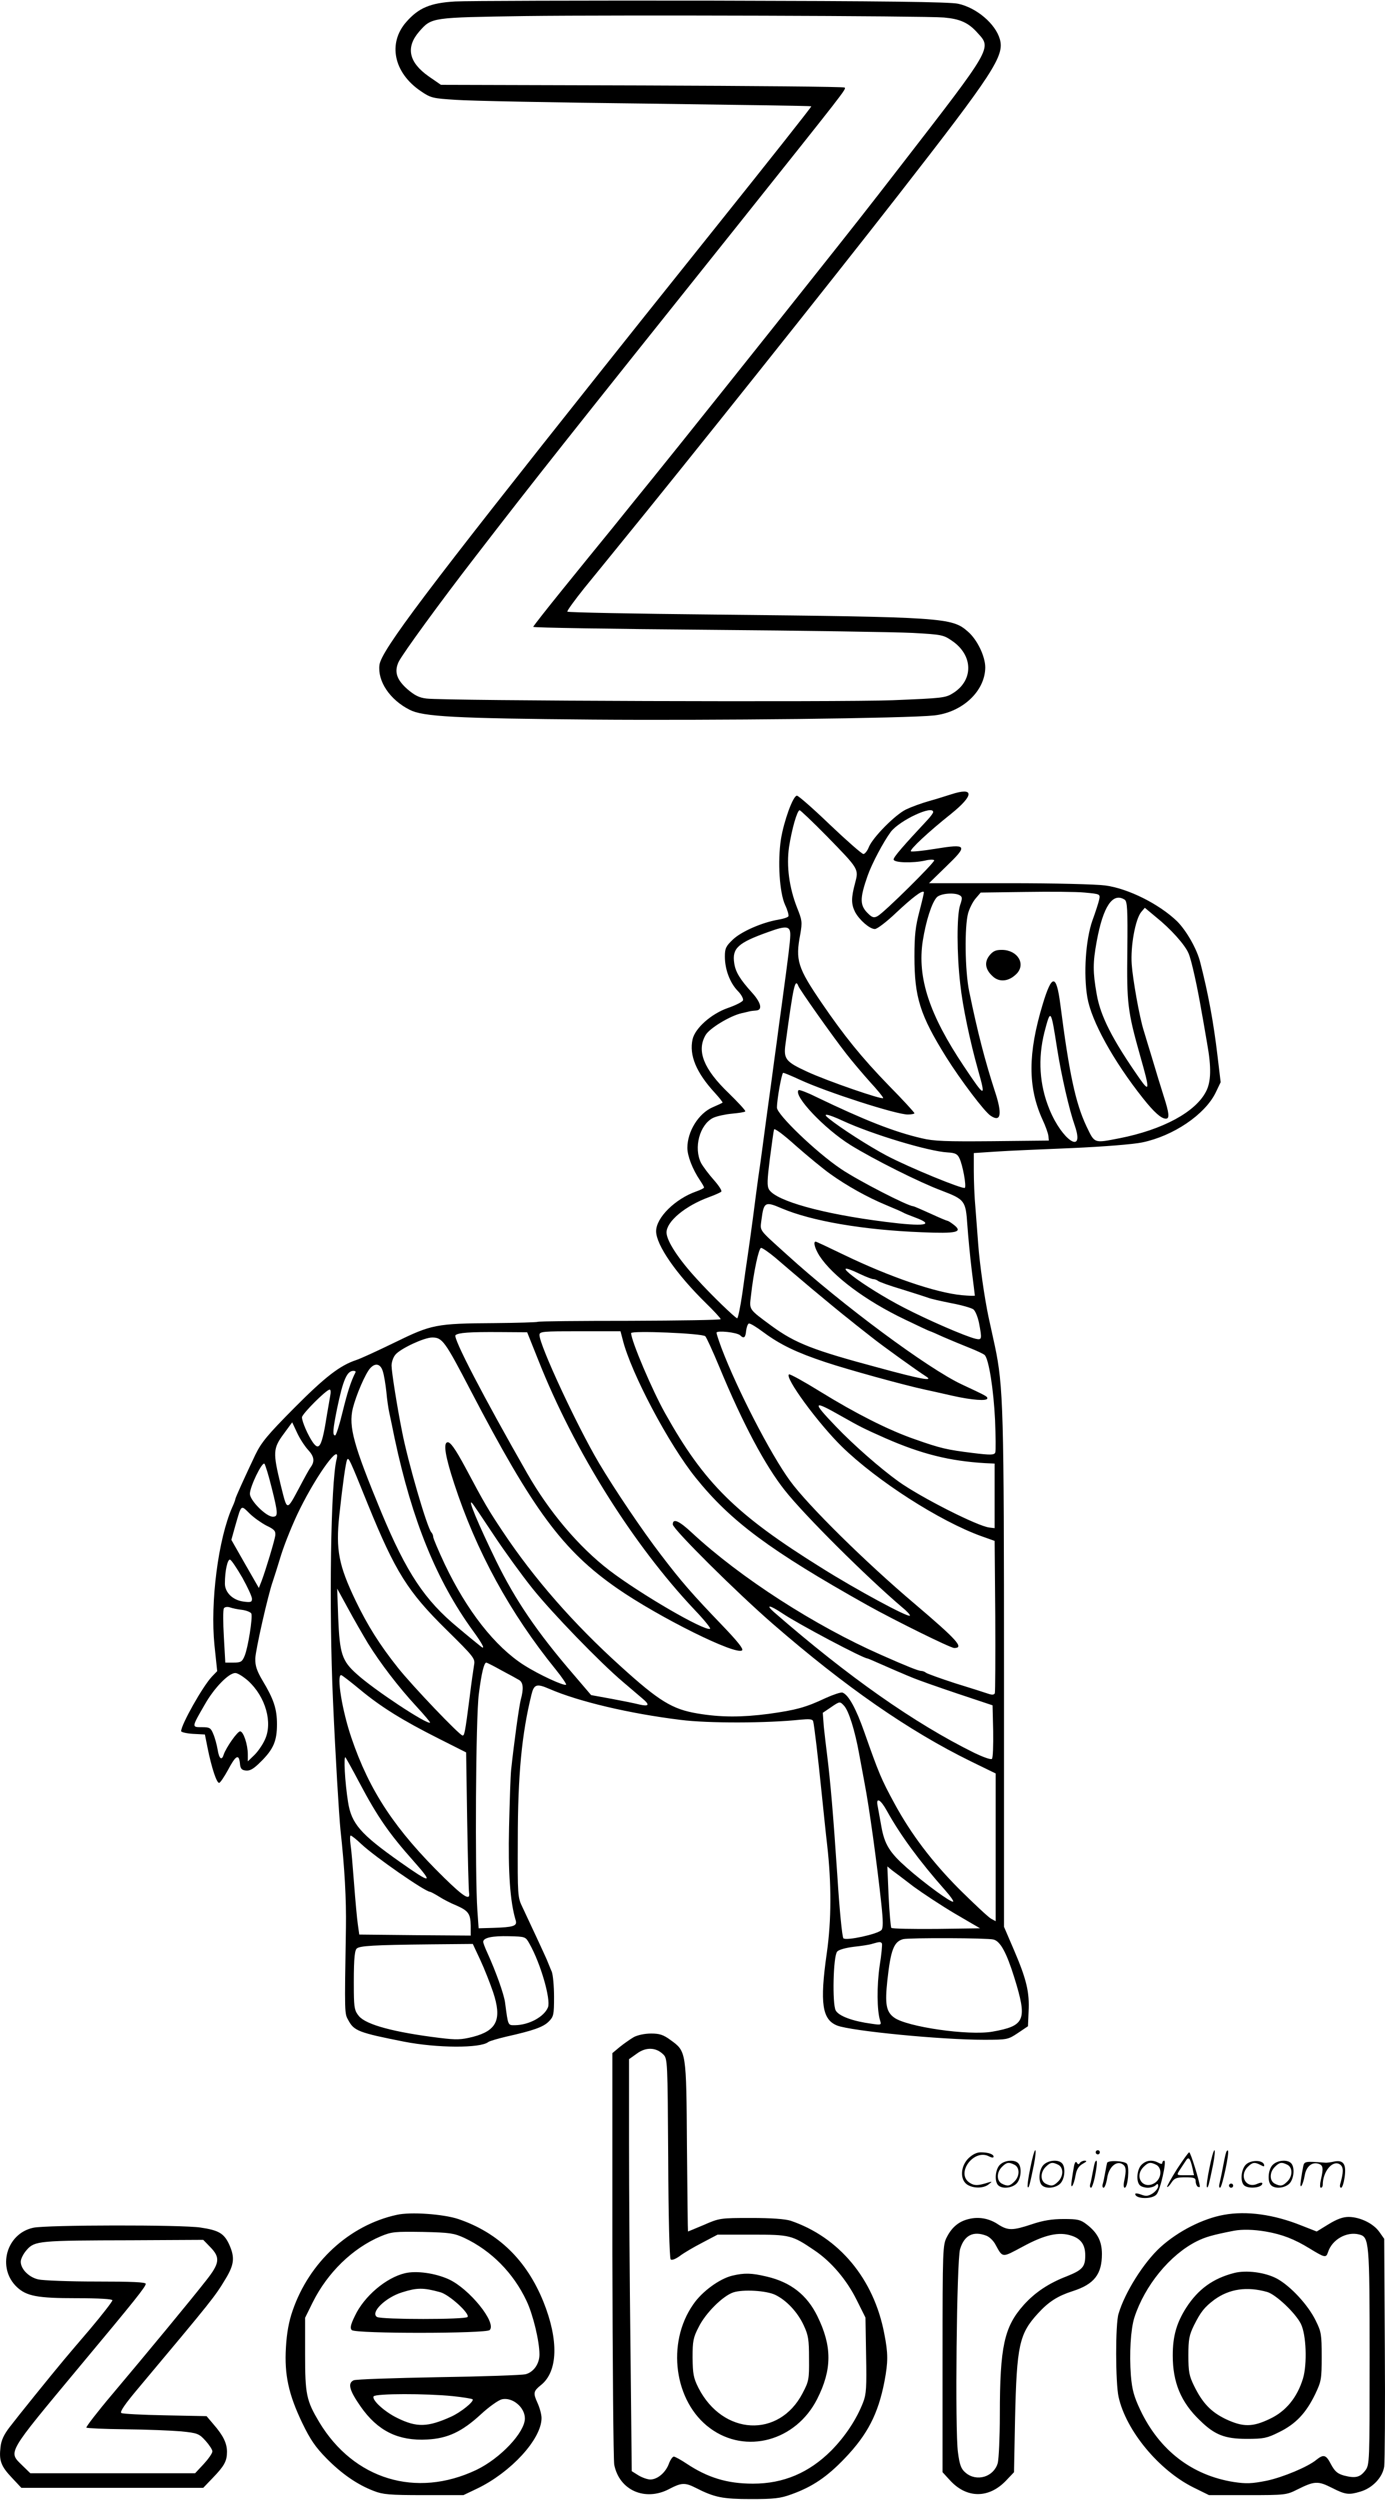<svg version="1.0" xmlns="http://www.w3.org/2000/svg"
 width="664" height="1198" viewBox="0 0 664.843 1198.946"
 preserveAspectRatio="xMidYMid meet">
<g transform="translate(-0.043,1199.52) scale(0.1,-0.1)"
fill="#000000" stroke="none">
<path d="M2185 11991 c-120 -7 -175 -31 -234 -98 -90 -102 -61 -244 69 -332
48 -33 57 -35 168 -42 64 -5 474 -13 911 -18 436 -6 795 -11 796 -13 2 -2
-204 -262 -457 -578 -253 -316 -499 -624 -547 -685 -844 -1061 -1059 -1347
-1069 -1417 -10 -79 50 -168 145 -216 64 -33 216 -41 878 -47 568 -5 1513 6
1640 20 136 15 244 117 245 230 0 53 -38 133 -83 172 -77 68 -114 70 -1214 82
-387 4 -706 10 -709 14 -3 3 34 54 82 114 48 59 116 142 149 183 347 425 1039
1293 1356 1700 459 589 512 670 489 750 -21 74 -112 151 -200 170 -41 9 -351
13 -1185 15 -621 1 -1175 -1 -1230 -4z m2347 -77 c78 -7 118 -25 162 -75 67
-73 71 -67 -368 -634 -164 -212 -215 -277 -440 -560 -168 -212 -654 -821 -751
-940 -49 -60 -136 -168 -194 -240 -58 -71 -168 -206 -243 -299 -76 -94 -138
-173 -138 -176 0 -4 377 -10 838 -14 460 -4 903 -11 983 -15 141 -8 148 -9
191 -39 100 -69 102 -187 5 -249 -38 -24 -48 -25 -291 -35 -258 -10 -2149 -3
-2238 8 -36 4 -58 16 -92 45 -52 46 -64 84 -42 131 19 39 202 290 366 502 296
384 440 565 1260 1591 520 652 523 655 515 663 -4 4 -441 8 -972 10 l-966 3
-58 40 c-97 68 -112 140 -46 216 60 68 57 67 507 74 453 6 1924 1 2012 -7z
M4565 8186 c-22 -7 -69 -22 -105 -32 -36 -10 -85 -28 -110 -40 -52 -25 -160
-134 -179 -181 -7 -18 -19 -33 -26 -33 -7 0 -79 63 -160 140 -80 77 -152 140
-159 140 -19 0 -63 -123 -77 -210 -16 -106 -7 -254 20 -314 12 -25 19 -51 16
-55 -3 -5 -24 -12 -48 -16 -78 -13 -178 -57 -218 -95 -34 -32 -39 -43 -39 -82
0 -61 24 -126 62 -165 17 -17 28 -38 25 -45 -2 -7 -35 -24 -73 -37 -80 -28
-157 -97 -169 -150 -17 -77 18 -160 106 -256 23 -25 40 -47 38 -48 -2 -2 -24
-12 -47 -22 -68 -29 -122 -116 -122 -195 0 -39 25 -103 60 -155 11 -16 20 -32
20 -35 0 -4 -17 -12 -37 -19 -102 -36 -193 -126 -193 -191 0 -66 97 -206 239
-345 39 -38 71 -73 71 -77 0 -4 -196 -7 -436 -8 -240 0 -440 -2 -443 -5 -4 -2
-97 -5 -207 -6 -281 -2 -301 -6 -479 -93 -82 -40 -165 -78 -184 -84 -79 -26
-151 -82 -298 -230 -128 -129 -158 -165 -187 -225 -47 -99 -96 -206 -96 -213
0 -3 -6 -20 -14 -37 -68 -153 -107 -457 -86 -664 l13 -124 -26 -27 c-44 -47
-147 -230 -147 -261 0 -5 26 -11 57 -13 l57 -3 13 -65 c19 -94 44 -171 56
-167 5 1 24 29 42 62 37 70 52 78 57 33 2 -27 8 -34 29 -36 20 -2 37 8 71 42
61 60 78 100 78 180 0 73 -15 120 -70 211 -27 46 -35 70 -34 105 1 40 61 305
84 370 5 14 23 71 40 127 18 57 58 156 90 220 86 173 198 324 176 238 -28
-111 -37 -713 -17 -1160 11 -253 29 -553 36 -620 20 -181 28 -333 26 -465 -7
-424 -7 -413 12 -447 27 -50 49 -59 267 -102 158 -31 366 -32 404 -2 6 5 45
16 86 26 130 29 178 46 204 72 24 24 26 32 26 119 0 51 -5 106 -11 121 -7 15
-17 42 -24 58 -14 32 -76 165 -116 250 -24 49 -24 55 -23 325 0 310 19 508 66
698 12 48 25 52 85 26 140 -61 386 -119 631 -149 132 -17 417 -16 574 1 44 4
59 3 62 -8 5 -19 23 -169 41 -348 9 -85 20 -195 26 -245 21 -184 21 -361 -2
-521 -34 -239 -22 -318 51 -346 69 -26 498 -68 703 -68 113 0 116 1 163 32
l49 33 3 70 c5 93 -10 155 -69 293 l-49 114 0 1214 c0 1264 -3 1380 -44 1574
-8 36 -21 97 -30 137 -19 89 -43 254 -50 353 -3 41 -9 118 -13 170 -5 52 -8
133 -8 180 l0 85 105 7 c58 4 223 11 368 17 153 7 292 18 335 27 150 31 300
133 352 237 l25 52 -15 125 c-19 162 -45 302 -83 450 -16 65 -67 153 -111 197
-86 83 -234 157 -344 172 -45 6 -245 11 -463 11 l-384 0 82 80 c106 102 102
110 -52 85 -61 -10 -113 -15 -117 -12 -7 8 84 93 192 179 113 91 113 131 0 94z
m-598 -198 c158 -162 156 -159 138 -228 -19 -70 -19 -100 0 -138 20 -38 70
-82 95 -82 11 0 57 35 103 79 77 72 124 108 132 99 2 -2 -8 -43 -21 -93 -19
-73 -24 -114 -24 -217 0 -196 27 -281 152 -482 69 -110 185 -264 214 -282 49
-33 57 7 20 118 -47 145 -82 279 -123 478 -21 101 -23 314 -5 377 7 24 23 55
36 70 l24 28 214 3 c117 2 246 1 286 -3 73 -7 74 -7 69 -33 -3 -15 -18 -61
-33 -102 -32 -92 -43 -255 -24 -368 19 -113 125 -305 267 -484 54 -68 88 -98
110 -98 19 0 16 26 -11 110 -13 41 -38 122 -55 180 -18 58 -36 119 -41 135
-20 64 -52 244 -57 316 -6 87 17 214 45 250 l18 21 54 -45 c71 -57 139 -133
156 -174 14 -32 43 -164 63 -283 7 -36 18 -103 26 -149 21 -115 19 -184 -5
-230 -50 -99 -208 -184 -416 -225 -124 -24 -118 -26 -158 57 -53 112 -83 254
-126 588 -19 144 -40 144 -84 -1 -72 -238 -72 -399 -1 -555 14 -29 26 -64 28
-77 l2 -23 -270 -3 c-222 -2 -283 0 -340 14 -134 31 -275 87 -508 199 -42 21
-80 35 -83 32 -27 -26 124 -186 250 -264 108 -67 331 -179 436 -218 112 -43
116 -48 124 -165 4 -55 13 -152 21 -217 8 -64 15 -119 15 -122 0 -2 -28 -1
-62 2 -126 12 -345 87 -565 193 -72 35 -134 64 -137 64 -13 0 -4 -33 18 -68
63 -97 222 -216 411 -306 64 -31 118 -56 120 -56 2 0 32 -13 67 -29 35 -15 90
-38 123 -51 33 -13 65 -28 72 -34 20 -19 43 -166 50 -312 3 -78 4 -148 1 -156
-5 -12 -21 -13 -109 -2 -123 15 -156 23 -275 65 -128 44 -287 125 -454 228
-79 49 -148 87 -152 84 -23 -13 138 -233 253 -346 169 -165 471 -359 672 -431
l62 -22 3 -359 c1 -198 0 -365 -2 -372 -4 -8 -13 -9 -33 -2 -15 5 -86 28 -158
50 -71 23 -134 46 -139 50 -6 5 -16 9 -24 9 -12 0 -68 22 -192 77 -318 140
-675 370 -907 585 -63 59 -93 72 -93 41 0 -22 305 -325 480 -477 348 -302 651
-513 953 -661 l117 -57 0 -355 0 -354 -22 12 c-13 7 -79 69 -149 138 -134 134
-236 269 -316 417 -62 114 -74 143 -143 339 -40 114 -76 180 -105 191 -7 3
-43 -9 -81 -26 -95 -45 -143 -58 -274 -76 -130 -17 -230 -17 -342 2 -120 20
-184 59 -368 226 -226 204 -416 421 -567 648 -66 99 -85 130 -178 305 -49 91
-74 127 -88 122 -19 -6 -8 -71 33 -196 106 -326 269 -624 488 -894 30 -37 52
-70 50 -73 -9 -8 -130 48 -201 93 -140 89 -275 261 -382 486 -30 64 -55 123
-55 130 0 7 -4 17 -9 22 -21 24 -113 340 -141 486 -23 115 -50 285 -50 314 0
17 8 40 18 52 23 29 138 83 177 83 49 0 61 -17 185 -255 300 -575 442 -767
702 -948 200 -139 574 -325 601 -298 7 7 -25 46 -94 118 -144 150 -197 210
-298 343 -86 112 -221 312 -295 437 -105 177 -286 566 -286 615 0 17 16 18
195 18 l194 0 11 -42 c40 -159 221 -501 350 -661 168 -209 356 -349 825 -612
127 -71 398 -205 416 -205 49 0 15 38 -191 213 -233 197 -512 472 -597 589
-93 127 -254 439 -329 637 -13 35 -24 68 -24 74 0 12 99 2 114 -13 17 -17 25
-11 28 22 2 17 8 33 13 35 6 2 37 -17 69 -41 81 -60 159 -98 301 -145 105 -35
373 -109 475 -131 19 -4 78 -17 130 -29 97 -22 170 -27 170 -13 0 9 -3 11
-123 67 -162 76 -574 381 -842 625 -137 124 -126 109 -119 167 11 83 17 87 96
53 143 -61 391 -104 673 -115 167 -7 199 0 155 35 -14 11 -28 20 -32 20 -3 0
-41 16 -82 35 -42 19 -79 35 -82 35 -25 0 -266 124 -347 179 -119 80 -307 261
-307 294 0 40 23 167 30 167 5 0 41 -15 82 -34 128 -59 460 -166 516 -166 17
0 32 3 32 6 0 4 -55 64 -123 133 -131 135 -214 238 -322 396 -116 170 -127
205 -103 330 10 59 9 67 -16 129 -37 95 -51 198 -38 289 13 85 39 177 51 177
4 0 62 -55 128 -122z m513 113 c0 -4 -12 -21 -27 -37 -114 -122 -163 -178
-163 -190 0 -16 91 -19 153 -5 20 5 39 5 42 1 5 -8 -241 -252 -272 -268 -16
-9 -25 -7 -42 9 -44 41 -45 72 -6 184 21 60 77 165 112 212 43 55 203 130 203
94z m129 -400 c11 -7 11 -15 0 -47 -16 -49 -16 -233 1 -379 11 -104 47 -275
85 -410 39 -138 35 -137 -68 17 -166 248 -224 425 -197 601 15 95 43 183 67
209 17 19 87 25 112 9z m790 -20 c13 -8 15 -48 13 -243 -3 -257 1 -291 62
-508 46 -161 46 -177 -2 -109 -132 189 -189 301 -207 406 -19 108 -19 150 0
254 31 169 77 236 134 200z m-1605 -171 c-1 -35 -9 -98 -39 -320 -9 -63 -20
-146 -25 -185 -5 -38 -17 -122 -25 -185 -28 -202 -33 -243 -44 -325 -6 -44
-15 -111 -21 -150 -5 -38 -17 -124 -25 -190 -9 -66 -20 -147 -25 -180 -5 -33
-17 -115 -26 -183 -10 -67 -21 -121 -25 -120 -13 5 -126 114 -191 186 -90 97
-148 186 -148 226 0 53 90 128 205 170 28 10 54 22 58 26 4 4 -12 29 -36 56
-24 27 -51 63 -61 81 -37 73 -7 185 58 217 17 8 57 17 90 20 32 3 61 7 64 11
3 3 -33 42 -80 88 -120 115 -155 203 -110 279 19 32 116 91 172 104 19 4 38 9
43 10 4 1 16 2 27 3 32 2 24 37 -18 84 -59 65 -81 101 -87 143 -11 72 18 98
164 150 88 32 106 29 105 -16z m39 -244 c7 -18 165 -242 231 -326 28 -36 79
-96 113 -134 35 -38 63 -72 63 -77 0 -11 -269 82 -364 126 -104 48 -115 61
-105 133 38 280 46 319 62 278z m1242 -300 c20 -127 58 -294 85 -370 49 -143
-61 -71 -122 79 -48 117 -56 243 -24 370 30 115 31 113 61 -79z m-1027 -347
c136 -63 409 -146 502 -151 36 -2 47 -8 56 -28 16 -33 34 -133 26 -142 -9 -8
-266 97 -376 155 -83 44 -219 131 -276 177 -37 29 -8 24 68 -11z m-61 -255
c77 -55 176 -111 268 -149 39 -16 75 -32 80 -35 6 -4 31 -14 58 -24 100 -37
45 -45 -143 -21 -301 38 -524 100 -558 155 -10 17 -9 44 4 148 9 70 18 133 20
140 2 8 45 -24 106 -79 57 -50 131 -111 165 -135z m-265 -401 c31 -27 109 -93
174 -148 66 -55 148 -123 183 -150 34 -28 86 -68 115 -91 47 -37 208 -153 252
-181 39 -25 -26 -13 -228 42 -314 84 -399 117 -513 200 -111 82 -108 77 -100
143 13 118 38 232 49 232 6 0 37 -21 68 -47z m406 -78 c29 -14 58 -25 65 -25
7 0 17 -4 23 -9 5 -4 56 -23 114 -40 58 -18 114 -36 125 -40 11 -5 61 -16 110
-26 50 -9 98 -23 108 -30 9 -7 21 -36 27 -65 15 -79 14 -83 -17 -76 -49 12
-225 88 -343 149 -197 102 -386 246 -212 162z m-1543 -415 c171 -432 453 -882
748 -1195 47 -49 81 -91 76 -93 -29 -11 -336 168 -484 281 -147 113 -289 281
-395 467 -209 366 -356 648 -343 661 13 12 67 16 211 15 l133 -1 54 -135z
m801 116 c6 -6 37 -74 69 -151 111 -268 219 -471 314 -590 94 -119 392 -415
560 -558 25 -20 42 -39 39 -42 -9 -9 -256 124 -423 229 -413 257 -564 407
-751 741 -63 112 -164 350 -164 386 0 13 343 -1 356 -15z m-1548 -168 c6 -18
13 -62 17 -98 3 -36 10 -83 15 -105 5 -22 16 -76 25 -120 84 -394 201 -681
374 -920 52 -71 65 -100 34 -73 -10 8 -56 45 -102 84 -162 133 -249 265 -370
555 -133 322 -158 410 -137 499 16 64 60 166 83 192 25 28 50 22 61 -14z
m-131 -5 c-22 -43 -39 -96 -62 -190 -15 -62 -31 -113 -36 -113 -13 0 -11 28
10 131 28 135 47 179 78 179 8 0 12 -3 10 -7z m-121 -110 c-3 -16 -10 -57 -16
-93 -24 -153 -37 -177 -68 -133 -23 33 -52 99 -52 120 0 16 117 133 133 133 5
0 6 -12 3 -27z m2458 -103 c81 -46 104 -58 206 -103 173 -76 309 -110 480
-120 l45 -2 0 -155 0 -155 -25 3 c-56 6 -328 144 -435 220 -88 63 -218 177
-302 265 -117 122 -113 129 31 47z m-2565 -159 c31 -33 33 -57 11 -86 -4 -5
-27 -46 -50 -90 -65 -121 -60 -121 -92 7 -38 156 -37 176 14 245 l41 56 23
-49 c12 -27 36 -64 53 -83z m287 -261 c132 -324 191 -419 377 -602 134 -132
139 -139 133 -170 -3 -18 -13 -87 -21 -153 -22 -171 -25 -185 -34 -185 -14 0
-243 240 -311 326 -86 108 -144 200 -202 320 -82 171 -96 245 -79 409 16 148
31 257 38 269 7 11 10 7 99 -214z m-462 81 c32 -127 32 -141 6 -141 -32 0
-110 78 -110 110 0 34 59 156 70 144 4 -5 20 -56 34 -113z m1068 -231 c53 -80
136 -194 185 -255 92 -115 322 -353 433 -447 36 -31 79 -67 95 -81 36 -30 31
-39 -16 -28 -19 5 -78 17 -132 27 l-99 18 -82 96 c-177 205 -282 360 -374 548
-87 179 -139 303 -115 277 5 -5 52 -75 105 -155z m-1092 47 c38 -18 44 -26 42
-47 -4 -26 -44 -160 -66 -219 l-13 -33 -66 115 -66 116 19 68 c30 104 26 100
68 59 20 -20 57 -46 82 -59z m-116 -250 c25 -45 46 -90 46 -101 0 -16 -6 -18
-42 -13 -51 7 -88 44 -88 86 0 62 13 119 25 115 7 -3 33 -42 59 -87z m603
-315 c59 -95 146 -209 232 -302 38 -41 68 -77 66 -78 -12 -12 -270 158 -352
233 -71 63 -82 98 -89 268 l-5 142 52 -95 c28 -52 72 -128 96 -168z m-604 161
c21 -3 41 -11 44 -18 7 -19 -16 -163 -32 -202 -12 -29 -18 -33 -53 -33 l-40 0
-7 124 c-4 68 -4 129 0 136 4 7 16 9 29 5 11 -4 38 -10 59 -12z m2592 -16 c75
-51 389 -217 409 -217 2 0 35 -14 73 -31 37 -16 77 -34 88 -38 11 -5 39 -17
62 -26 24 -10 118 -43 210 -74 l168 -56 3 -124 c1 -68 -1 -128 -6 -133 -5 -5
-41 8 -83 28 -290 143 -608 367 -963 676 -43 38 -21 35 39 -5z m-1348 -274
c38 -20 76 -41 86 -47 19 -12 22 -41 7 -95 -8 -32 -32 -204 -46 -336 -3 -27
-7 -151 -10 -275 -5 -214 5 -359 32 -447 8 -27 -10 -33 -109 -36 l-69 -2 -6
85 c-12 176 -8 930 7 1040 13 101 25 150 36 150 2 0 35 -16 72 -37z m-1216
-50 c85 -77 120 -203 80 -285 -11 -24 -34 -57 -51 -73 l-30 -29 0 33 c0 48
-21 111 -37 111 -13 0 -67 -77 -79 -112 -9 -30 -22 -20 -29 25 -4 23 -13 57
-21 75 -12 29 -17 32 -55 32 -49 0 -49 -1 14 108 45 80 115 152 147 152 11 0
38 -17 61 -37z m537 -42 c101 -84 206 -149 379 -236 l131 -66 5 -327 c3 -180
7 -336 9 -346 7 -40 -23 -23 -119 71 -235 230 -359 416 -446 673 -44 129 -72
300 -49 300 4 0 44 -31 90 -69z m2325 -79 c22 -25 51 -117 71 -227 9 -49 21
-112 26 -140 23 -118 61 -395 81 -582 9 -84 9 -116 1 -126 -17 -20 -170 -53
-183 -40 -6 6 -19 140 -29 299 -20 300 -34 459 -49 579 -5 39 -12 100 -16 137
l-5 67 37 25 c45 31 45 31 66 8z m-2328 -367 c88 -166 142 -244 262 -379 96
-108 84 -109 -66 -3 -190 134 -234 184 -250 289 -15 95 -22 223 -12 213 4 -6
34 -59 66 -120z m2532 -135 c64 -116 157 -243 281 -383 24 -27 41 -51 38 -54
-7 -8 -141 90 -222 162 -83 73 -108 113 -123 200 -7 39 -15 83 -18 99 -8 41
14 30 44 -24z m-2522 -161 c65 -61 307 -229 330 -229 3 0 22 -10 43 -23 20
-13 57 -32 82 -42 59 -26 69 -40 70 -98 l0 -47 -267 2 -268 3 -7 50 c-4 28
-12 115 -18 195 -6 80 -13 164 -17 188 -3 23 -3 42 1 42 4 0 27 -18 51 -41z
m2651 -204 c44 -32 133 -91 199 -130 l120 -70 -209 -3 c-115 -1 -213 1 -217 5
-3 5 -9 73 -13 151 l-6 144 23 -19 c14 -10 60 -45 103 -78z m-1844 -274 c54
-95 103 -267 89 -305 -18 -45 -90 -85 -158 -86 -35 0 -33 -5 -48 108 -5 40
-44 149 -85 239 -11 24 -20 47 -20 53 0 20 44 29 124 27 79 -2 79 -2 98 -36z
m2228 20 c33 -9 62 -63 99 -181 64 -206 53 -233 -105 -261 -114 -20 -412 23
-472 68 -38 28 -44 65 -32 178 16 146 31 186 76 198 30 7 406 6 434 -2z m-536
-19 c2 -4 -2 -53 -11 -107 -14 -96 -13 -215 2 -262 7 -22 6 -23 -41 -16 -90
12 -158 37 -172 64 -17 32 -12 260 7 282 7 9 39 18 78 23 37 4 78 10 92 15 35
10 39 10 45 1z m-1928 -79 c20 -43 47 -112 61 -153 44 -131 20 -186 -97 -216
-56 -14 -78 -15 -159 -5 -219 27 -352 63 -387 104 -21 25 -24 39 -25 115 -1
141 2 196 13 209 12 14 80 18 356 21 l202 2 36 -77z M4750 7413 c-26 -33 -20
-68 17 -101 31 -28 74 -24 110 10 51 47 10 118 -68 118 -29 0 -42 -6 -59 -27z
M3043 2223 c-17 -10 -47 -31 -67 -47 l-36 -30 0 -965 c1 -531 5 -986 9 -1010
24 -123 149 -178 265 -116 57 30 75 31 126 5 90 -46 130 -54 265 -54 111 0
140 3 195 23 100 36 170 83 256 173 109 114 160 213 190 368 18 94 18 136 -1
231 -50 262 -217 462 -450 541 -27 8 -90 13 -190 13 -147 0 -152 -1 -225 -33
-41 -17 -76 -32 -77 -32 -1 0 -3 183 -5 408 -3 459 -3 456 -79 511 -34 25 -52
31 -93 31 -30 0 -64 -7 -83 -17z m141 -83 c21 -20 21 -31 24 -498 1 -274 6
-480 12 -486 5 -5 22 1 43 16 18 14 67 43 108 64 l74 39 165 0 c183 0 192 -2
301 -76 80 -54 154 -141 202 -238 l42 -84 3 -181 c3 -152 1 -187 -14 -225 -31
-81 -86 -164 -153 -232 -107 -107 -230 -159 -376 -159 -124 0 -218 29 -320 97
-27 18 -55 33 -60 33 -6 0 -17 -16 -24 -35 -15 -41 -54 -75 -89 -75 -13 0 -39
9 -57 20 l-32 20 -6 586 c-4 323 -7 768 -7 989 l0 402 38 27 c43 32 92 30 126
-4z M3515 1078 c-61 -15 -145 -76 -187 -138 -130 -186 -91 -468 81 -594 172
-127 412 -61 514 140 72 142 72 254 1 398 -50 102 -128 163 -244 190 -72 17
-106 18 -165 4z m207 -92 c54 -26 107 -83 136 -145 23 -49 26 -70 26 -161 1
-99 -1 -109 -31 -166 -113 -217 -383 -203 -500 26 -24 48 -27 67 -28 145 0 80
3 96 30 148 33 66 115 148 166 165 46 15 157 9 201 -12z M4946 1594 c-10 -47
-15 -88 -12 -91 5 -6 9 7 30 110 7 37 10 67 6 67 -4 0 -15 -39 -24 -86z M5260
1670 c0 -5 5 -10 10 -10 6 0 10 5 10 10 0 6 -4 10 -10 10 -5 0 -10 -4 -10 -10z
M5806 1594 c-10 -47 -15 -88 -12 -91 5 -6 9 7 30 110 7 37 10 67 6 67 -4 0
-15 -39 -24 -86z M5886 1669 c-3 -8 -10 -41 -16 -74 -6 -33 -14 -68 -16 -77
-3 -10 -1 -18 3 -18 10 0 46 171 38 178 -2 3 -7 -1 -9 -9z M4649 1641 c-38
-38 -41 -101 -7 -125 29 -20 79 -20 104 0 18 14 18 15 1 10 -53 -17 -69 -17
-92 -2 -69 45 21 166 94 126 12 -6 21 -7 21 -1 0 12 -25 21 -62 21 -19 0 -39
-10 -59 -29z M5650 1589 c-28 -45 -49 -83 -47 -85 2 -3 12 7 21 21 14 21 24
25 66 25 43 0 50 -3 50 -19 0 -11 5 -23 10 -26 6 -3 10 -3 10 1 0 20 -44 164
-51 164 -4 0 -30 -37 -59 -81z m75 4 l7 -33 -42 0 c-42 0 -42 0 -28 23 8 12
21 32 29 44 15 25 22 18 34 -34z M4800 1610 c-22 -22 -27 -79 -8 -98 19 -19
66 -14 88 8 22 22 27 79 8 98 -19 19 -66 14 -88 -8z m71 0 c25 -14 25 -54 -1
-80 -23 -23 -33 -24 -61 -10 -25 14 -25 54 1 80 23 23 33 24 61 10z M5010
1610 c-22 -22 -27 -79 -8 -98 19 -19 66 -14 88 8 22 22 27 79 8 98 -19 19 -66
14 -88 -8z m71 0 c25 -14 25 -54 -1 -80 -23 -23 -33 -24 -61 -10 -25 14 -25
54 1 80 23 23 33 24 61 10z M5156 1604 c-3 -16 -8 -47 -11 -69 -8 -51 10 -26
19 27 5 27 15 42 34 53 18 10 22 14 10 15 -9 0 -20 -5 -24 -11 -5 -8 -9 -8
-14 1 -5 8 -10 3 -14 -16z M5257 1623 c-2 -4 -7 -26 -11 -48 -4 -22 -9 -48
-12 -57 -3 -10 -1 -18 4 -18 4 0 14 28 20 62 11 58 10 81 -1 61z M5315 1620
c-1 -3 -5 -23 -9 -45 -4 -22 -9 -48 -12 -57 -3 -10 -1 -18 4 -18 5 0 13 20 17
45 7 53 44 87 74 68 17 -11 19 -28 8 -80 -4 -18 -3 -33 2 -33 16 0 24 99 11
115 -12 14 -87 18 -95 5z M5480 1610 c-22 -22 -27 -79 -8 -98 7 -7 24 -12 38
-12 14 0 31 5 38 12 9 9 12 8 12 -5 0 -9 -12 -24 -26 -34 -21 -13 -32 -15 -55
-6 -16 6 -29 8 -29 3 0 -24 81 -27 102 -2 18 19 50 162 37 162 -5 0 -9 -5 -9
-10 0 -7 -6 -7 -19 0 -30 16 -59 12 -81 -10z m71 0 c29 -16 25 -65 -6 -86 -56
-37 -103 28 -55 76 23 23 33 24 61 10z M5981 1611 c-23 -23 -28 -80 -9 -99 19
-19 88 -13 88 9 0 5 -11 4 -24 -2 -54 -25 -89 38 -46 81 23 23 33 24 62 9 16
-9 19 -8 16 3 -8 22 -64 22 -87 -1z M6110 1610 c-22 -22 -27 -79 -8 -98 19
-19 66 -14 88 8 22 22 27 79 8 98 -19 19 -66 14 -88 -8z m71 0 c25 -14 25 -54
-1 -80 -23 -23 -33 -24 -61 -10 -25 14 -25 54 1 80 23 23 33 24 61 10z M6256
1601 c-3 -14 -8 -44 -11 -66 -8 -51 10 -26 19 27 8 41 35 63 66 53 22 -7 24
-21 11 -77 -5 -22 -5 -38 0 -38 5 0 9 6 9 13 0 68 51 125 85 97 15 -13 15 -35
-1 -92 -3 -10 -1 -18 4 -18 6 0 13 23 17 50 9 63 -5 84 -49 76 -17 -4 -35 -6
-41 -6 -101 8 -104 7 -109 -19z M5900 1510 c0 -5 5 -10 10 -10 6 0 10 5 10 10
0 6 -4 10 -10 10 -5 0 -10 -4 -10 -10z M1905 1370 c-228 -50 -420 -227 -500
-460 -18 -52 -28 -106 -32 -176 -8 -132 13 -226 78 -362 39 -81 64 -117 117
-171 73 -74 148 -126 227 -156 43 -17 75 -20 240 -20 l190 0 65 31 c163 78
310 238 310 339 0 17 -9 50 -20 74 -21 46 -19 55 17 84 82 65 86 216 12 400
-81 200 -217 332 -409 397 -73 24 -229 35 -295 20z m325 -111 c129 -61 235
-168 298 -302 31 -65 62 -193 62 -257 0 -45 -28 -85 -67 -95 -16 -4 -203 -11
-418 -14 -214 -4 -398 -10 -407 -15 -30 -14 -20 -49 33 -125 82 -118 181 -167
321 -159 97 5 166 37 257 121 39 36 84 68 101 72 50 11 110 -38 110 -92 0 -67
-118 -192 -233 -247 -289 -137 -588 -46 -754 229 -62 104 -68 133 -68 326 l0
175 37 75 c71 142 191 259 326 316 53 22 68 23 202 21 131 -3 150 -6 200 -29z
m-56 -759 c48 -5 91 -12 95 -15 9 -10 -57 -63 -104 -84 -111 -50 -164 -52
-257 -6 -62 30 -124 87 -114 104 9 14 255 14 380 1z M1945 1090 c-91 -21 -197
-111 -241 -205 -21 -43 -24 -59 -15 -68 18 -18 645 -17 662 0 35 35 -98 199
-197 244 -64 29 -154 42 -209 29z m168 -91 c43 -11 143 -102 132 -119 -8 -13
-414 -13 -435 0 -33 21 40 93 120 118 73 23 102 23 183 1z M5875 1370 c-100
-18 -219 -78 -304 -155 -79 -72 -170 -215 -201 -319 -16 -49 -15 -333 0 -400
36 -162 194 -352 359 -434 l75 -37 186 0 c181 0 186 1 238 27 82 41 99 42 166
8 65 -33 81 -35 137 -18 58 17 106 68 114 120 3 24 5 279 3 568 l-3 525 -24
34 c-29 40 -91 70 -146 71 -28 0 -56 -10 -97 -35 l-57 -35 -74 29 c-132 53
-263 71 -372 51z m201 -80 c80 -14 137 -36 212 -82 72 -44 78 -45 87 -18 19
61 89 101 149 86 49 -12 51 -30 51 -588 0 -509 0 -517 -21 -545 -25 -33 -48
-38 -102 -24 -32 9 -44 20 -63 55 -23 45 -35 48 -69 21 -40 -34 -163 -85 -240
-101 -71 -14 -97 -15 -157 -6 -201 32 -357 152 -449 346 -30 64 -39 95 -45
165 -8 106 -1 222 17 279 50 153 170 300 299 365 43 21 73 30 180 51 39 7 92
6 151 -4z M5925 1091 c-102 -26 -173 -78 -230 -166 -47 -74 -65 -137 -65 -230
0 -129 39 -224 130 -311 71 -70 120 -89 225 -89 82 0 97 3 157 33 79 39 128
91 172 182 29 61 31 72 31 180 0 106 -2 119 -29 173 -36 74 -120 165 -186 201
-56 30 -147 42 -205 27z m158 -91 c42 -12 136 -101 162 -153 26 -52 31 -193
10 -263 -28 -91 -82 -157 -159 -193 -83 -40 -129 -40 -212 -1 -70 34 -111 76
-152 160 -23 47 -27 67 -27 145 0 78 4 98 27 145 32 64 50 87 98 123 72 52
156 64 253 37z M4651 1350 c-47 -11 -81 -39 -105 -86 -20 -38 -21 -52 -21
-584 l0 -545 33 -36 c81 -91 189 -92 273 -3 l37 39 5 255 c8 354 20 409 110
507 51 56 95 84 167 107 103 33 140 81 140 178 0 61 -21 102 -73 142 -30 23
-43 26 -111 26 -56 0 -98 -7 -152 -25 -93 -31 -115 -31 -162 -1 -43 29 -93 38
-141 26z m84 -80 c14 -5 34 -24 43 -41 37 -67 30 -66 133 -11 105 57 173 72
233 52 46 -15 66 -44 66 -95 0 -55 -14 -70 -89 -100 -86 -33 -152 -77 -206
-137 -94 -105 -115 -199 -115 -528 0 -107 -5 -211 -10 -231 -19 -67 -102 -92
-155 -46 -21 18 -28 36 -36 97 -15 105 -6 921 10 975 20 67 63 89 126 65z
M160 1308 c-130 -28 -175 -194 -78 -285 46 -43 98 -53 284 -53 111 0 174 -4
174 -10 0 -6 -48 -68 -107 -138 -60 -70 -116 -136 -125 -147 -58 -69 -226
-277 -260 -322 -29 -37 -42 -66 -45 -97 -8 -65 2 -92 54 -147 l46 -49 436 0
437 0 46 48 c55 57 68 80 68 125 0 41 -18 78 -64 131 l-34 40 -199 4 c-109 2
-204 7 -210 11 -9 5 18 44 83 121 357 426 365 436 418 524 41 68 44 102 17
163 -25 54 -50 69 -138 82 -89 14 -740 13 -803 -1z m850 -93 c49 -50 45 -78
-21 -161 -71 -91 -287 -352 -448 -543 -72 -85 -128 -158 -126 -162 3 -3 87 -7
188 -8 101 -1 221 -6 267 -10 79 -8 86 -11 117 -45 18 -20 33 -43 33 -51 0 -9
-19 -36 -41 -60 l-42 -45 -395 0 -396 0 -38 37 c-69 68 -79 50 277 478 263
315 315 380 315 394 0 8 -67 11 -237 11 -131 0 -256 5 -278 10 -46 10 -85 50
-85 85 0 14 13 39 29 57 38 43 58 45 502 46 l345 2 34 -35z"/>
</g>
</svg>

